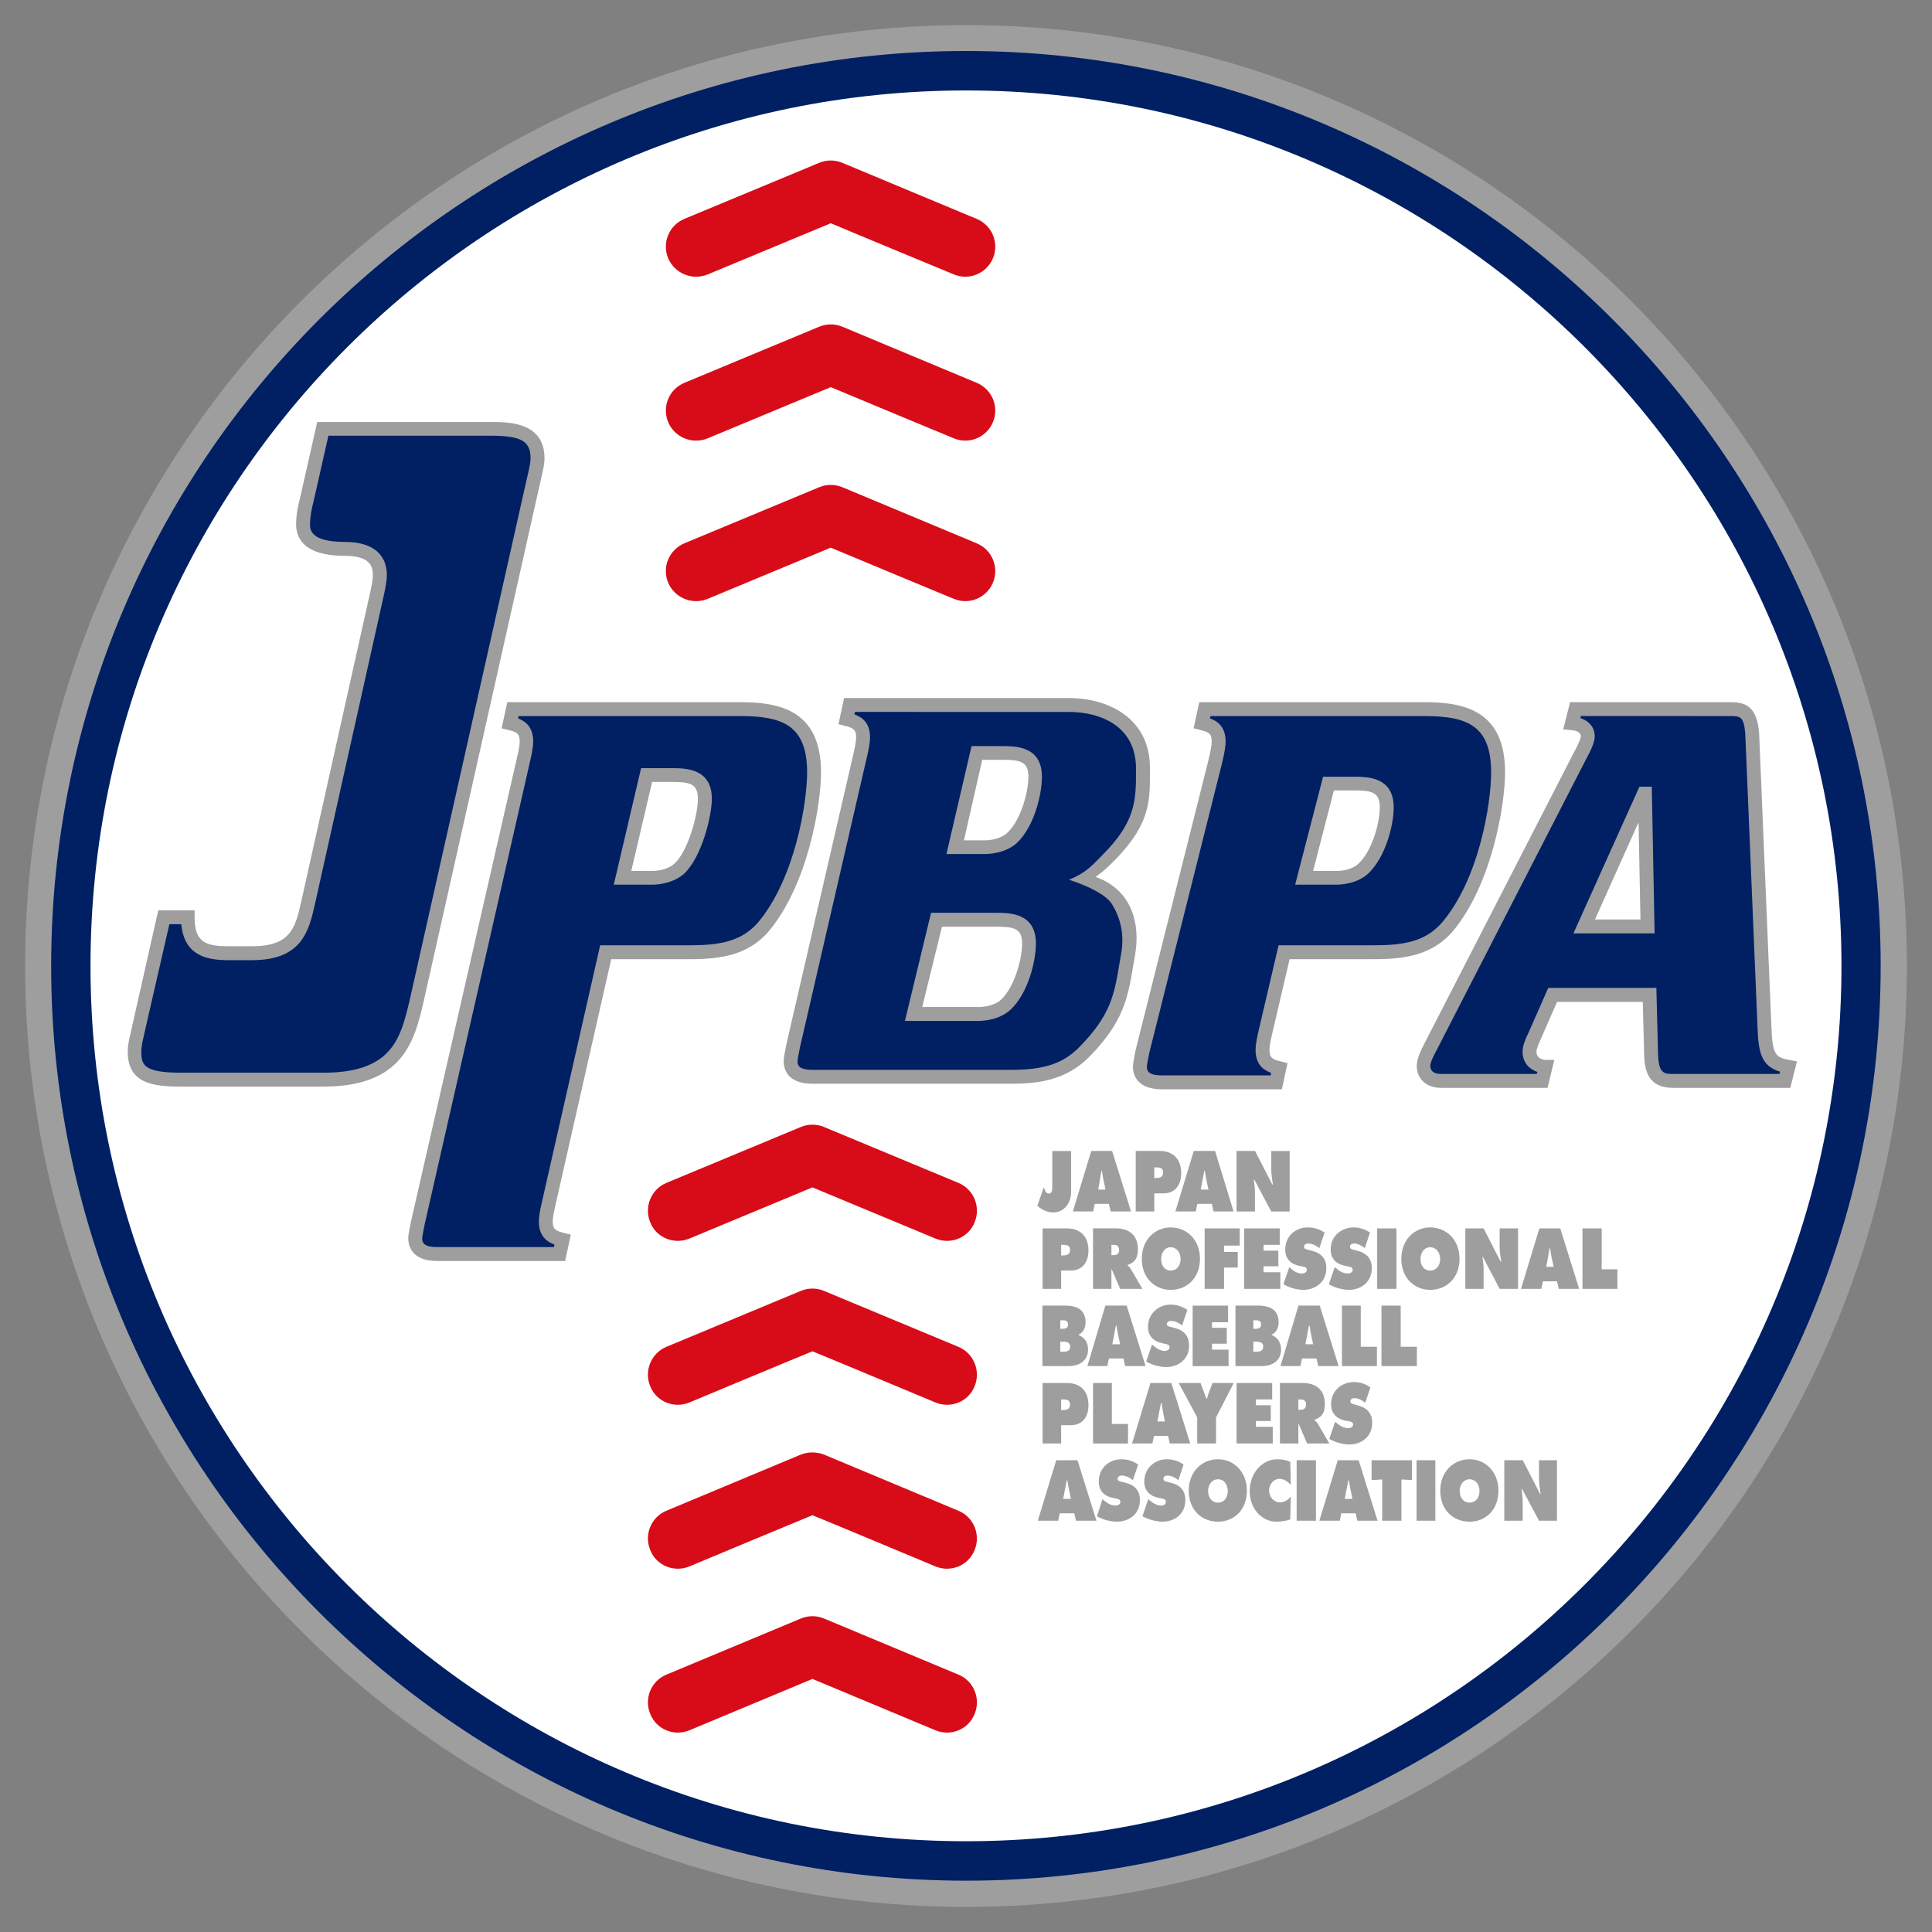 <?xml version="1.0" encoding="utf-8"?>
<!-- Generator: Adobe Illustrator 25.4.1, SVG Export Plug-In . SVG Version: 6.00 Build 0)  -->
<svg version="1.1" id="レイヤー_1" xmlns="http://www.w3.org/2000/svg"
    xmlns:xlink="http://www.w3.org/1999/xlink" x="0px"
    y="0px" viewBox="0 0 1000 1000" style="enable-background:new 0 0 1000 1000;"
    xml:space="preserve">
<rect x="0" y="0" width="1000" height="1000" fill="#808080" stroke="none"/>
<style type="text/css">
	.st0{fill:#9E9E9F;}
	.st1{fill:#002063;}
	.st2{fill:#FFFFFF;}
	.st3{fill:#D70C18;}
</style>
<g>
	<path class="st0" d="M13,499.99C13,768.53,231.58,987,500.1,987C768.64,987,987,768.53,987,499.99C987,231.47,768.64,13,500.1,13
		C231.58,13,13,231.47,13,499.99z"/>
	<path class="st1" d="M26.48,499.97c0-261.12,212.29-473.58,473.58-473.58c261.07,0,473.37,212.46,473.37,473.58
		c0,261.07-212.3,473.47-473.37,473.47C238.77,973.45,26.48,761.04,26.48,499.97z"/>
	<path class="st2" d="M46.84,499.97c0-249.86,203.29-453.15,453.25-453.15c249.76,0,453.05,203.29,453.05,453.15
		S749.85,953.02,500.09,953.02C250.13,953.02,46.84,749.83,46.84,499.97z"/>
	<path class="st0" d="M439.63,361.3h-2.74L434,374.82l3.25,0.85c4.34,1.1,5.89,1.85,5.89,6.01c0,1.84-0.54,4.92-1.73,9.87
		c-0.01,0.03-34.38,148.99-34.38,148.99c-0.82,4.09-1.4,7.2-1.4,8.73c0,3.54,1.45,11.67,14.95,11.67h102.83
		c13.62,0,28.02-1.66,40.07-13.61c18.13-18.29,20.27-30.96,23-47.03l0.91-5.24c0.59-3.36,0.89-6.58,0.89-9.54
		c0-8.69-2.36-16.08-7-21.91c-3.62-4.56-8.64-7.79-14.25-9.74c2.51-1.69,4.98-3.75,7.65-6.34c19.8-19.15,20.54-31.32,20.54-46.17
		c0-0.6,0-3.69,0-3.69c0-26.81-22.72-36.37-41.94-36.37H439.63z M518.48,393.27c9.61,0,13.82,0.83,13.82,8.81
		c0,7.71-3.75,22.06-10.78,28.87c-3.86,3.61-9.69,4.01-12.02,4.01c0,0-6.18,0-10.56,0c1.59-6.86,8.44-37.2,9.46-41.69
		C511.87,393.27,518.48,393.27,518.48,393.27z M515.23,479.66c9.6,0,13.81,0.83,13.81,8.7c0,7.82-3.75,22.18-10.78,28.98
		c-3.85,3.5-9.69,3.9-12.02,3.9c0,0-22.06,0-28.9,0c1.69-6.81,9.15-37.15,10.23-41.58C492.22,479.66,515.23,479.66,515.23,479.66z"
		/>
	<path class="st0" d="M554.41,595.74v21.14c0,6.16-3.85,10.68-9.34,10.68c-2.84,0-5.96-1.42-8.14-3.43l3.34-9.63
		c0.5,1.51,1.1,3.3,2.65,3.3c1.61,0,1.75-2.09,1.75-3.43v-18.62H554.41z"/>
	<path class="st0" d="M568.44,615.74l1.64-9.61h0.32c0.18,1.34,0.36,2.72,0.65,4.05l1.16,5.56H568.44z M566.66,623.12h7.31l0.9,3.93
		h10.54l-9.78-31.31h-10.8l-9.52,31.31h10.55L566.66,623.12z"/>
	<path class="st0" d="M597.46,604.24h0.93c1.65,0,3.65,0.13,3.65,2.59c0,2.56-1.85,2.89-3.6,2.89h-0.98V604.24z M587.86,627.05h9.6
		v-9.38h5c5.43,0,8.93-4.02,8.93-10.46c0-7.7-4.73-11.47-10.91-11.47h-12.63V627.05z"/>
	<path class="st0" d="M621.5,615.74l1.81-9.61h0.36c0.18,1.34,0.36,2.72,0.65,4.05l1.17,5.56H621.5z M619.73,623.12h7.52l0.91,3.93
		h10.33l-9.56-31.31H617.9l-9.52,31.31h10.55L619.73,623.12z"/>
	<path class="st0" d="M640.04,595.74h9.57l8.94,17.38h0.3c-0.4-2.64-0.84-5.36-0.84-8.03v-9.34h9.52v31.31H658l-8.76-16.45h-0.29
		c0.33,2.17,0.61,4.22,0.61,6.31v10.14h-9.53V595.74z"/>
	<path class="st0" d="M549.24,644.32h0.94c1.64,0,3.68,0.12,3.68,2.59c0,2.56-1.89,2.89-3.63,2.89h-0.99V644.32z M539.64,667.12h9.6
		v-9.49h5.1c5.56,0,9.05-4.02,9.05-10.34c0-7.82-4.72-11.47-11.13-11.47h-12.62V667.12z"/>
	<path class="st0" d="M575.28,644.32h0.77c1.71,0,3.2,0.29,3.2,2.72c0,2.34-1.64,2.64-3.28,2.64h-0.69V644.32z M565.75,667.12h9.52
		V657h0.18l4.36,10.12h11.49l-5.96-10.24c-0.55-0.92-1.16-1.42-1.67-1.89v-0.25c3.71-1.42,5.3-3.32,5.3-8.09
		c0-7.94-5.24-10.85-11.42-10.85h-11.81V667.12z"/>
	<path class="st0" d="M605.94,645.57c3.16,0,5.13,2.8,5.13,6.15c0,3.48-2.12,5.95-5.13,5.95c-2.94,0-4.91-2.47-4.91-5.95
		C601.02,648.37,602.85,645.57,605.94,645.57z M605.94,635.31c-8.11,0-14.95,6.33-14.95,16.25c0,10,6.81,16.07,14.95,16.07
		c8.35,0,15.16-6.07,15.16-16.07C621.09,641.64,614.26,635.31,605.94,635.31z"/>
	<path class="st0" d="M623.54,635.81h18.14v8.92h-8.12V648h7.1v8.09h-7.1v11.04h-10.03V635.81z"/>
	<path class="st0" d="M643.96,635.81h18.43v8.51h-8.38v3.01h7.66v8.09h-7.66v3.09h8.68v8.61h-18.73V635.81z"/>
	<path class="st0" d="M667.35,655.83l0.49,0.47c1.63,1.58,3.72,2.88,6.02,2.88c0.97,0,2.54-0.46,2.54-1.89
		c0-1.42-1.31-1.54-2.22-1.75l-2.01-0.42c-3.73-0.79-6.94-3.32-6.94-8.25c0-7.49,5.72-11.56,11.67-11.56c3.12,0,6,0.88,8.69,2.65
		l-2.7,8.08c-1.7-1.34-3.63-2.39-5.78-2.39c-0.88,0-2.14,0.38-2.14,1.67c0,1.17,1.23,1.34,2,1.55l2.26,0.58
		c4.21,1.09,7.28,3.68,7.28,8.92c0,7.53-5.98,11.25-11.89,11.25c-3.47,0-7.24-1.09-10.34-2.89L667.35,655.83z"/>
	<path class="st0" d="M690.87,655.83l0.49,0.47c1.8,1.58,3.94,2.88,6.23,2.88c0.99,0,2.55-0.46,2.55-1.89
		c0-1.42-1.31-1.54-2.22-1.75l-2.01-0.42c-3.88-0.79-7.16-3.32-7.16-8.25c0-7.49,5.93-11.56,11.89-11.56c2.91,0,5.77,0.88,8.47,2.65
		l-2.69,8.08c-1.7-1.34-3.6-2.39-5.57-2.39c-0.86,0-2.13,0.38-2.13,1.67c0,1.17,1.23,1.34,1.99,1.55l2.08,0.58
		c4.19,1.09,7.24,3.68,7.24,8.92c0,7.53-5.97,11.25-11.68,11.25c-3.45,0-7.45-1.09-10.54-2.89L690.87,655.83z"/>
	<path class="st0" d="M712.83,635.81h9.96v31.31h-9.96V635.81z"/>
	<path class="st0" d="M740.28,645.57c3.17,0,5.13,2.8,5.13,6.15c0,3.48-2.11,5.95-5.13,5.95s-5.03-2.47-5.03-5.95
		C735.25,648.37,737.12,645.57,740.28,645.57z M740.28,635.31c-8.1,0-14.95,6.33-14.95,16.25c0,10,6.81,16.07,14.95,16.07
		c8.37,0,15.16-6.07,15.16-16.07C755.45,641.64,748.61,635.31,740.28,635.31z"/>
	<path class="st0" d="M758.46,635.81h9.47l8.81,17.26h0.3c-0.4-2.52-0.83-5.25-0.83-7.92v-9.34h9.52v31.31h-9.52l-8.62-16.44h-0.27
		c0.3,2.16,0.59,4.11,0.59,6.2v10.24h-9.45V635.81z"/>
	<path class="st0" d="M800.35,655.71l1.7-9.5h0.34c0.16,1.33,0.33,2.71,0.61,4.05l1.16,5.45H800.35z M798.6,663.19h7.31l0.91,3.93
		h10.55l-9.78-31.31h-10.81l-9.51,31.31h10.54L798.6,663.19z"/>
	<path class="st0" d="M819.08,635.81h9.95V657h8.15v10.12h-18.1V635.81z"/>
	<path class="st0" d="M548.81,687.79v-4.4h0.69c1.45,0,3.31-0.17,3.31,2.17c0,2.06-1.64,2.23-3.09,2.23H548.81z M539.57,707.09
		h13.57c4.8,0,10.03-2.22,10.03-8.59c0-3.76-1.9-6.28-4.87-7.49v-0.25c2.39-0.88,3.59-3.59,3.59-6.25c0-7.28-5.41-8.74-10.73-8.74
		h-11.6V707.09z M548.81,694.44h0.98c1.61,0,4.14-0.04,4.14,2.59c0,2.6-2.35,2.63-3.99,2.63h-1.13V694.44z"/>
	<path class="st0" d="M575.75,695.78l1.81-9.61h0.37c0.2,1.34,0.37,2.72,0.66,4.05l1.17,5.56H575.75z M573.97,703.15h7.52l0.91,3.93
		h10.55l-9.79-31.31h-11.02l-9.3,31.31h10.31L573.97,703.15z"/>
	<path class="st0" d="M596.3,695.91l0.51,0.46c1.78,1.59,3.92,2.88,6.08,2.88c0.91,0,2.47-0.45,2.47-1.88
		c0-1.42-1.31-1.55-2.17-1.76l-1.83-0.42c-3.89-0.79-7.16-3.43-7.16-8.37c0-7.37,5.93-11.55,11.67-11.55c3.14,0,6,0.88,8.7,2.76
		l-2.7,7.98c-1.7-1.25-3.63-2.29-5.78-2.29c-0.87,0-2.14,0.38-2.14,1.68c0,1.06,1.24,1.23,2.01,1.43l2.24,0.59
		c4.23,1.1,7.27,3.68,7.27,9.04c0,7.41-5.95,11.14-11.88,11.14c-3.25,0-7.24-1.09-10.33-2.89L596.3,695.91z"/>
	<path class="st0" d="M617.31,675.78h18.34v8.61h-8.31v2.9h7.64v8.2h-7.64v3.09h8.57v8.51h-18.6V675.78z"/>
	<path class="st0" d="M648.72,694.44h0.99c1.6,0,4.13-0.04,4.13,2.59c0,2.6-2.36,2.63-3.99,2.63h-1.14V694.44z M639.49,707.09h13.55
		c4.81,0,10.04-2.22,10.04-8.59c0-3.76-1.9-6.28-4.87-7.49v-0.25c2.41-0.88,3.6-3.59,3.6-6.25c0-7.28-5.42-8.74-10.73-8.74h-11.59
		V707.09z M648.72,687.79v-4.4h0.69c1.46,0,3.31-0.17,3.31,2.17c0,2.06-1.64,2.23-3.09,2.23H648.72z"/>
	<path class="st0" d="M675.67,695.78l1.82-9.61h0.36c0.19,1.34,0.36,2.72,0.66,4.05l1.16,5.56H675.67z M673.89,703.15h7.52
		l0.91,3.93h10.55l-9.78-31.31h-11.01l-9.31,31.31h10.33L673.89,703.15z"/>
	<path class="st0" d="M694.58,675.78h9.75v21.3h8.36v10.01h-18.11V675.78z"/>
	<path class="st0" d="M715.05,675.78H725v21.3h8.37v10.01h-18.32V675.78z"/>
	<path class="st0" d="M549.24,724.35h0.94c1.64,0,3.68,0.13,3.68,2.6c0,2.55-1.89,2.88-3.63,2.88h-0.99V724.35z M539.64,747.16h9.6
		v-9.49h5.1c5.56,0,9.05-3.91,9.05-10.35c0-7.82-4.72-11.48-11.13-11.48h-12.62V747.16z"/>
	<path class="st0" d="M565.75,715.84h9.74v21.19h8.36v10.12h-18.1V715.84z"/>
	<path class="st0" d="M599.06,735.77l1.83-9.53h0.37c0.18,1.34,0.36,2.72,0.63,4.05l1.04,5.48H599.06z M597.28,743.22h7.31
		l0.91,3.93h10.56l-9.78-31.31h-10.8l-9.53,31.31h10.54L597.28,743.22z"/>
	<path class="st0" d="M621.39,715.84l3.05,8.13h0.28c0.3-1,0.56-2.01,0.92-2.97l1.95-5.16h10.99l-9.16,17.83v13.48h-9.75v-13.48
		l-9.57-17.83H621.39z"/>
	<path class="st0" d="M640.04,715.84h18.44v8.51h-8.4v3.01h7.67v8.16h-7.67v3.02h8.69v8.61h-18.73V715.84z"/>
	<path class="st0" d="M672.04,724.35h0.76c1.7,0,3.2,0.29,3.2,2.72c0,2.34-1.64,2.63-3.28,2.63h-0.68V724.35z M662.51,747.16h9.53
		v-10.12h0.17l4.36,10.12h11.5l-5.97-10.25c-0.54-0.92-1.17-1.36-1.67-1.77v-0.26c3.7-1.41,5.31-3.42,5.31-8.19
		c0-7.84-5.24-10.85-11.42-10.85h-11.82V747.16z"/>
	<path class="st0" d="M691.09,735.87l0.51,0.46c1.78,1.59,3.92,2.89,6.22,2.89c0.97,0,2.53-0.46,2.53-1.89c0-1.41-1.3-1.53-2.21-1.7
		l-2-0.36c-3.9-0.8-7.17-3.43-7.17-8.37c0-7.48,5.93-11.56,11.89-11.56c2.91,0,5.79,0.88,8.48,2.76l-2.69,7.96
		c-1.7-1.34-3.62-2.38-5.6-2.38c-0.83,0-2.1,0.37-2.1,1.68c0,1.16,1.23,1.33,1.97,1.54l2.07,0.59c4.19,1.09,7.25,3.68,7.25,8.92
		c0,7.53-5.95,11.25-11.66,11.25c-3.47,0-7.45-1.09-10.54-2.89L691.09,735.87z"/>
	<path class="st0" d="M550.3,775.81l1.82-9.51h0.37c0.19,1.34,0.37,2.63,0.66,3.95l1.16,5.56H550.3z M548.52,783.29h7.53l0.9,3.82
		h10.56l-9.8-31.31H546.7l-9.52,31.31h10.54L548.52,783.29z"/>
	<path class="st0" d="M570.63,775.94l0.5,0.45c1.78,1.59,3.92,2.89,6.23,2.89c0.97,0,2.53-0.46,2.53-1.88c0-1.42-1.3-1.55-2.21-1.76
		l-1.99-0.42c-3.9-0.79-6.96-3.43-6.96-8.25c0-7.49,5.71-11.67,11.69-11.67c3.12,0,5.99,0.88,8.68,2.75l-2.7,8.08
		c-1.7-1.34-3.64-2.39-5.78-2.39c-0.87,0-2.13,0.38-2.13,1.67c0,1.17,1.22,1.34,2,1.55l2.25,0.58c4.22,1.04,7.27,3.57,7.27,8.92
		c0,7.54-5.96,11.14-11.88,11.14c-3.46,0-7.46-1.09-10.33-2.78L570.63,775.94z"/>
	<path class="st0" d="M594.37,775.94l0.51,0.45c1.78,1.59,3.92,2.89,6.22,2.89c0.95,0,2.36-0.46,2.36-1.88
		c0-1.42-1.18-1.55-2.03-1.76l-2-0.42c-3.89-0.79-7.16-3.43-7.16-8.25c0-7.49,5.93-11.67,11.67-11.67c3.13,0,6,0.88,8.68,2.75
		l-2.68,8.08c-1.71-1.34-3.63-2.39-5.78-2.39c-0.83,0-1.99,0.38-1.99,1.67c0,1.17,1.13,1.34,1.84,1.55l2.26,0.58
		c4.2,1.04,7.26,3.57,7.26,8.92c0,7.54-5.97,11.14-11.69,11.14c-3.45,0-7.43-1.09-10.53-2.78L594.37,775.94z"/>
	<path class="st0" d="M630.44,765.67c3.17,0,5.05,2.78,5.05,6.04c0,3.6-2.03,6.06-5.05,6.06c-3.02,0-5.13-2.46-5.13-6.06
		C625.31,768.46,627.27,765.67,630.44,765.67z M630.44,755.31c-8.32,0-15.16,6.44-15.16,16.24c0,10.12,6.8,16.07,15.16,16.07
		c8.15,0,14.95-5.95,14.95-16.07C645.39,761.75,638.54,755.31,630.44,755.31z"/>
	<path class="st0" d="M668.11,768.57c-1.56-1.68-3.56-3.14-5.82-3.14c-2.98,0-5.42,2.72-5.42,6.04c0,3.47,2.59,6.14,5.57,6.14
		c2.29,0,4.11-1.13,5.67-2.93l-0.27,11.68c-1.58,0.88-5.29,1.26-7.08,1.26c-7.81,0-13.92-6.87-13.92-15.87
		c0-9.08,6.29-16.44,14.32-16.44c2.27,0,4.58,0.45,6.68,1.3L668.11,768.57z"/>
	<path class="st0" d="M671.15,755.81h9.98v31.31h-9.98V755.81z"/>
	<path class="st0" d="M696.04,775.81l1.82-9.51h0.36c0.17,1.34,0.37,2.63,0.65,3.95l1.16,5.56H696.04z M694.26,783.29h7.43
		l0.85,3.82h10.47l-9.77-31.31h-10.81l-9.53,31.31h10.55L694.26,783.29z"/>
	<path class="st0" d="M709.93,755.81h20.93v10.25l-5.49-0.29v21.36h-9.95v-21.36l-5.49,0.29V755.81z"/>
	<path class="st0" d="M733.2,755.81h9.73v31.31h-9.73V755.81z"/>
	<path class="st0" d="M760.65,765.67c3.17,0,5.13,2.78,5.13,6.04c0,3.6-2.11,6.06-5.13,6.06c-3.02,0-5.12-2.46-5.12-6.06
		C755.53,768.46,757.49,765.67,760.65,765.67z M760.65,755.31c-8.33,0-15.17,6.44-15.17,16.24c0,10.12,6.8,16.07,15.17,16.07
		c8.21,0,14.93-5.95,14.93-16.07C775.59,761.75,768.83,755.31,760.65,755.31z"/>
	<path class="st0" d="M778.62,755.81h9.55l8.95,17.38h0.29c-0.39-2.64-0.83-5.25-0.83-7.93v-9.45h9.31v31.31h-9.31l-8.77-16.45
		h-0.28c0.32,2.17,0.61,4.22,0.61,6.31v10.14h-9.52V755.81z"/>
	<path class="st0" d="M700.57,409.11c9.4,0,13.61,0.84,13.61,8.81c0,7.72-3.75,22.07-10.8,28.88c-3.62,3.61-9.46,4.01-11.79,4.01
		c0,0-7.13,0-11.93,0c1.79-6.97,9.63-37.32,10.76-41.69C693.86,409.11,700.57,409.11,700.57,409.11z M623.66,363.44h-2.9
		l-2.95,13.52l3.39,0.85c4.43,1.1,5.98,1.86,5.98,6.01c0,1.83-0.54,4.81-1.75,9.88l-37.6,149.64c-0.91,4.53-1.42,7.34-1.42,8.8
		c0,3.43,1.46,11.67,14.95,11.67h62.14l2.92-13.53l-3.37-0.85c-4.43-1.1-5.97-1.85-5.97-6c0-1.82,0.54-4.9,1.75-9.89
		c0.01-0.01,6.58-28.18,8.67-37.07c4.83,0,43.68,0,43.68,0c16.78,0,29.85-2.36,40.2-13.76c20.83-24.22,27.64-66.29,27.64-82.9
		c0-32.03-21.09-36.38-41.93-36.38H623.66z"/>
	<g>
		<path class="st0" d="M167.08,218.44h-2.89l-8.72,38.62c-1.47,5.43-2.21,10.19-2.21,14.36c0,7.39,4.39,16.27,25.07,16.27
			c13,0,14.67,5.24,14.67,9.9c0,2.97-1.04,7.56-2.06,11.99L156.53,463.9c0-0.02-0.55,2.46-0.55,2.46
			c-3.06,13.61-5.28,23.41-25.48,23.41h-12.33c-11.92,0-17.44-2.24-17.44-15v-3.6H81.92l-13.59,60.31
			c-0.02,0.08-0.76,3.42-0.76,3.42c-0.72,2.94-1.45,6.09-1.45,9.58c0,16.55,13.52,17.94,27.61,17.94h73.75
			c41.22,0,46.93-23.81,51.52-42.81c0.01-0.04,60.6-269.8,60.6-269.8c0-0.01,0.52-2.26,0.52-2.26c0.79-3.41,1.71-7.27,1.71-10.33
			c0-18.79-18.59-18.79-27.62-18.79H167.08z"/>
		<path class="st0" d="M848.12,425.64c0.33,16.99,0.87,45.25,0.98,50.29c-4.7,0-16.89,0-23.55,0
			C828.63,469.15,840.97,441.41,848.12,425.64z M815.49,363.44h-2.82l-3.55,14.08l4.19,0.38c2.23,0.2,4.91,0.93,4.91,3.28
			c0,0.19-0.12,2.03-3.8,8.74c-0.04,0.06-76.14,148.24-76.14,148.24c-0.01,0.03-1.08,2.08-1.08,2.08
			c-1.82,3.63-3.87,7.75-3.87,11.44c0,6.78,4.95,11.41,12.62,11.41H801l3.52-14.47h-4.42c-0.19,0-4.82-0.06-4.82-4.32
			c0-1.65,1.37-4.6,2.57-7.19c0.02-0.04,5.74-13.36,8.11-18.56c3.94,0,38.57,0,44.34,0c0.14,5.39,0.7,26.9,0.7,26.9
			c0.22,9.1,2.21,17.64,15.17,17.64h60.48l3.47-13.74l-3.79-0.68c-7.42-1.33-8.92-2.84-9.45-17.08c0-0.01-6.34-151.61-6.34-151.61
			c-0.93-15.26-8.02-16.53-14.98-16.53H815.49z"/>
		<path class="st0" d="M347.4,404.72c9.61,0,13.83,0.8,13.83,8.77c0,8.56-5.11,26.75-11.9,33.31c-3.85,3.61-9.67,4.01-11.79,4.01
			c0,0-6.3,0-10.79,0c1.63-7.02,9.73-41.55,10.79-46.08C340.8,404.72,347.4,404.72,347.4,404.72z M265.48,363.44h-2.91l-2.94,13.53
			l3.38,0.84c4.44,1.1,5.98,1.86,5.98,6.01c0,1.84-0.54,4.82-1.75,9.88c-0.01,0.04-54.52,238.59-54.52,238.59
			c-0.92,4.46-1.41,7.17-1.41,8.6c0,3.55,1.46,11.79,14.94,11.79h66.27l2.93-13.63l-3.37-0.85c-4.44-1.11-5.99-1.87-5.99-5.9
			c0-1.83,0.53-4.91,1.74-10c0.01-0.03,24.29-107.21,28.54-125.82c5.02,0,40.74,0,40.74,0c16.56,0,29.86-2.36,40.2-13.76
			c20.84-24.22,27.65-66.29,27.65-82.9c0-32.03-21.13-36.38-41.93-36.38H265.48z"/>
	</g>
	<g>
		<g>
			<path class="st3" d="M414.5,837.75l-69.69,29.09c-7.78,3.22-11.57,12.41-8.23,20.29c3.12,8,12.29,11.78,20.29,8.45
				c0,0,53.57-22.37,63.65-26.57c10.09,4.21,63.63,26.57,63.63,26.57c8,3.33,17.18-0.45,20.29-8.44c3.33-7.89-0.44-17.07-8.23-20.3
				l-69.67-29.09C422.69,836.14,418.36,836.14,414.5,837.75z"/>
			<path class="st3" d="M414.5,583.33l-69.69,28.98c-7.78,3.33-11.57,12.4-8.23,20.41c3.12,7.89,12.29,11.67,20.29,8.34
				c0,0,53.57-22.28,63.65-26.47c10.09,4.2,63.63,26.47,63.63,26.47c8,3.33,17.18-0.45,20.29-8.34c3.33-8-0.44-17.08-8.23-20.4
				l-69.67-28.98C422.69,581.72,418.36,581.72,414.5,583.33z"/>
			<path class="st3" d="M414.49,668.17l-69.69,29c-7.78,3.32-11.56,12.4-8.23,20.39c3.12,7.89,12.29,11.68,20.3,8.34
				c0,0,53.56-22.38,63.64-26.47c10.09,4.09,63.63,26.47,63.63,26.47c8,3.34,17.18-0.45,20.29-8.33c3.33-8-0.44-17.07-8.23-20.39
				l-69.67-29C422.69,666.56,418.36,666.56,414.49,668.17z"/>
			<path class="st3" d="M414.49,752.9l-69.69,29.11c-7.78,3.28-11.56,12.41-8.23,20.3c3.12,7.99,12.29,11.78,20.3,8.45
				c0,0,53.56-22.39,63.64-26.49c10.1,4.09,63.63,26.49,63.63,26.49c8,3.33,17.18-0.45,20.29-8.45c3.33-7.89-0.44-17.02-8.23-20.29
				l-69.67-29.11C422.69,751.4,418.36,751.4,414.49,752.9z"/>
		</g>
		<g>
			<path class="st3" d="M423.98,84.29l-69.69,28.98c-7.99,3.33-11.78,12.4-8.44,20.4c3.32,7.89,12.51,11.67,20.51,8.35
				c0,0,53.57-22.27,63.65-26.47c9.86,4.2,63.64,26.47,63.64,26.47c8,3.32,16.96-0.45,20.3-8.34c3.33-8-0.45-17.07-8.46-20.4
				l-69.46-28.98C432.16,82.67,427.84,82.67,423.98,84.29z"/>
			<path class="st3" d="M423.98,169.12l-69.69,29c-7.98,3.33-11.77,12.4-8.44,20.4c3.33,7.89,12.52,11.67,20.51,8.33
				c0,0,53.56-22.28,63.64-26.47c9.87,4.19,63.64,26.47,63.64,26.47c7.99,3.34,16.96-0.44,20.3-8.33c3.33-7.99-0.45-17.07-8.45-20.4
				l-69.45-29C432.17,167.51,427.84,167.51,423.98,169.12z"/>
			<path class="st3" d="M423.98,252.2l-69.69,28.99c-7.99,3.34-11.78,12.41-8.44,20.41c3.33,7.89,12.52,11.67,20.51,8.34
				c0,0,53.56-22.29,63.64-26.48c9.87,4.2,63.64,26.48,63.64,26.48c8,3.33,16.96-0.46,20.3-8.34c3.33-8-0.45-17.07-8.45-20.41
				l-69.45-28.99C432.17,250.59,427.84,250.59,423.98,252.2z"/>
		</g>
	</g>
	<path class="st1" d="M553.26,368.5c16.74,0,34.73,7.61,34.73,29.18l0,1.88c0.04,15.09-0.45,26.26-17.76,43.39
		c-4.88,5.05-8.5,9.01-16.91,12.42c0,0,17.94,5.42,22.3,12.72c4.09,6.73,6.57,15.1,4.66,25.71l-0.91,5.31
		c-2.7,15.97-4.5,26.48-20.99,43.14c-8.35,8.36-18.22,11.5-34.98,11.5H420.57c-7.76,0-7.76-2.87-7.76-4.47
		c0.01-0.98,0.87-5.29,1.23-7.13c0,0,34.35-148.95,34.35-148.95c1.37-5.69,1.94-9.03,1.94-11.52c0-7.7-4.28-10.55-8.09-11.91
		c0.14-0.63,0.15-0.67,0.28-1.28C448.05,368.5,553.26,368.5,553.26,368.5z M505.54,386.19h-2.67l-12.99,55.86h19.62
		c3.19,0,11.23-0.59,16.99-5.88c8.99-8.7,12.8-25.19,12.8-34.08c0-15.9-13.46-15.9-20.81-15.9H505.54z M484.75,472.46h-2.83
		l-13.53,55.98h37.86c3.19,0,11.21-0.59,16.99-6c8.99-8.58,12.94-25.06,12.94-34.08c0-15.9-13.6-15.9-20.94-15.9H484.75z"/>
	<path class="st1" d="M687.63,402.03h-2.8l-14.46,55.87h21.22c3.18,0,11.05-0.59,16.75-5.88c8.99-8.69,13.03-25.18,13.03-34.09
		c0-15.9-13.68-15.9-20.81-15.9H687.63z M737.09,370.63c22.12,0,34.72,4.71,34.72,29.19c0,15.74-6.15,55.5-25.83,78.13
		c-8.55,9.45-19.52,11.33-34.8,11.33h-49.39l-9.97,42.62c-1.38,5.7-1.94,9.08-1.94,11.54c0,7.69,4.27,10.5,8.08,11.89
		c-0.13,0.63-0.14,0.67-0.27,1.28c-5.27,0-56.32,0-56.32,0c-7.74,0-7.74-2.96-7.74-4.47c0-0.7,0.42-3.12,1.24-7.21l37.56-149.52
		c1.39-5.84,1.95-9.11,1.95-11.59c0-7.7-4.27-10.61-8.09-11.99c0.13-0.6,0.14-0.64,0.27-1.2
		C632.09,370.63,737.09,370.63,737.09,370.63z"/>
	<path class="st1" d="M254.2,225.53c15.63,0,20.42,2.84,20.42,11.7c0,2.27-0.8,5.67-1.5,8.7l-0.54,2.33l-60.6,269.74
		c-4.61,19.1-8.74,37.23-44.5,37.23H93.72c-19.25,0-20.57-3.99-20.57-10.74c0-2.65,0.55-5.27,1.2-7.93l0.79-3.57
		c-0.01,0.07,9.91-43.23,12.52-54.61c2.2,0,3.75,0,6.17,0c1.54,16.11,12.89,18.6,24.34,18.6h12.33c25.97,0,29.44-15.44,32.51-29.05
		l0.55-2.44c0.01-0.02,34.42-154.32,34.42-154.32c1.16-5.08,2.24-9.79,2.24-13.57c0-6.42-2.84-17.1-21.88-17.1
		c-17.87,0-17.87-6.65-17.87-9.08c0-3.48,0.68-7.73,2-12.63c0.04-0.13,5.6-24.82,7.5-33.26C175.13,225.53,254.2,225.53,254.2,225.53
		z"/>
	<path class="st1" d="M851.43,407.2h-2.86l-34.18,75.93h42.03l-1.46-75.93H851.43z M895.58,370.63c4.98,0,7.19,0,7.79,9.71
		c0-0.05,6.33,151.54,6.33,151.54c0.46,12.88,1.93,19.9,11.64,22.82c-0.16,0.59-0.17,0.63-0.3,1.18c-5.09,0-54.87,0-54.87,0
		c-5.21,0-7.72-0.45-7.97-10.62c0,0-0.87-33.92-0.87-33.92h-55.96l-10.08,22.88c-1.64,3.43-3.21,6.83-3.21,10.07
		c0,6,3.78,9.2,7.64,10.55c-0.12,0.52-0.13,0.55-0.26,1.03c-5.02,0-49.51,0-49.51,0c-3.74,0-5.63-1.45-5.63-4.2
		c0-1.92,1.88-5.48,3.25-8.09l1.12-2.17l76.1-148.15c3.19-5.8,4.63-9.57,4.63-12.09c0-4.58-2.8-7.96-7.42-9.5
		c0.15-0.52,0.15-0.57,0.29-1.05C823.53,370.63,895.58,370.63,895.58,370.63z"/>
	<path class="st1" d="M334.68,397.6h-2.85l-14.14,60.3h19.86c2.95,0,10.97-0.59,16.75-5.87c9.16-8.86,14.15-30.12,14.15-38.53
		c0-15.9-13.69-15.9-21.04-15.9H334.68z M383.04,370.63c21.92,0,34.72,4.71,34.72,29.19c0,15.74-6.36,55.51-25.83,78.13
		c-8.55,9.45-19.76,11.33-34.81,11.33h-46.48l-29.8,131.39c-1.38,5.78-1.93,9.15-1.93,11.63c0,7.57,4.29,10.5,8.09,11.89
		c-0.12,0.64-0.13,0.69-0.27,1.29c-5.3,0-60.45,0-60.45,0c-7.75,0-7.75-2.99-7.75-4.59c0.01-1.03,0.95-5.57,1.25-7.1
		c-0.02,0.09,54.28-238.46,54.28-238.46c1.37-5.75,1.93-9.02,1.93-11.51c0-7.7-4.27-10.61-7.86-11.99c0.13-0.59,0.14-0.63,0.27-1.2
		C273.71,370.63,383.04,370.63,383.04,370.63z"/>
</g>
</svg>